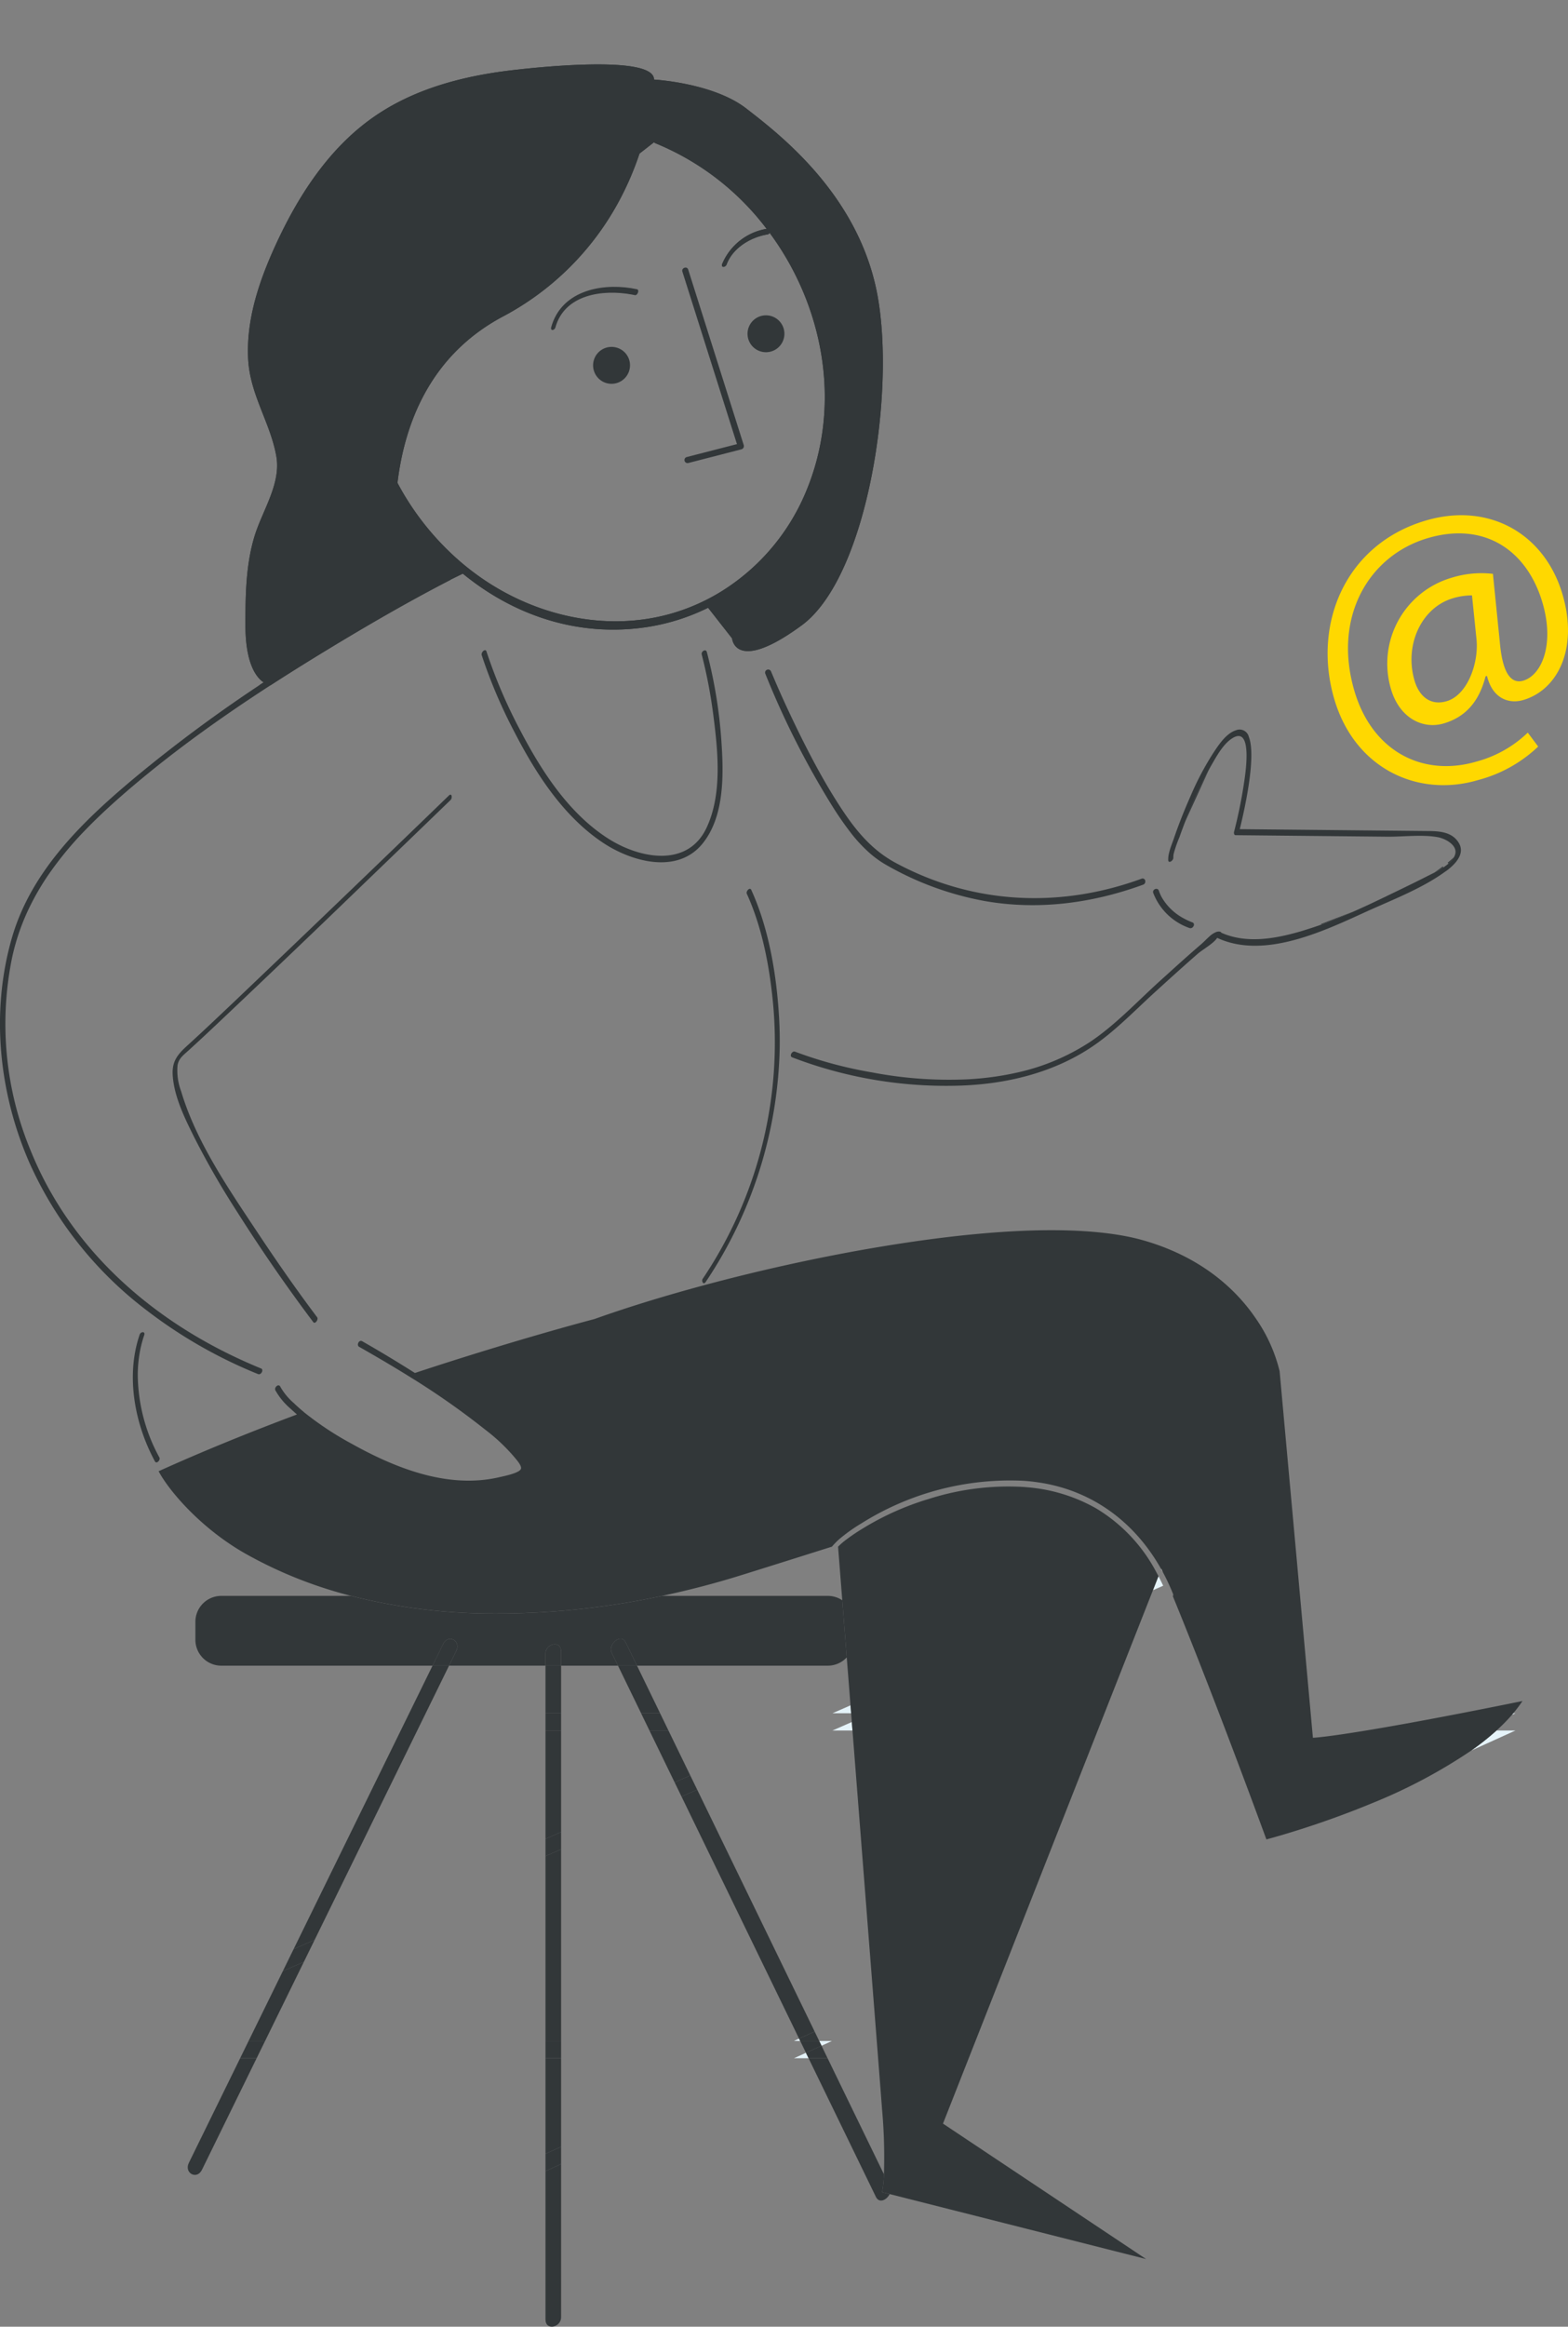 <?xml version="1.0" encoding="UTF-8"?> <svg xmlns="http://www.w3.org/2000/svg" xmlns:xlink="http://www.w3.org/1999/xlink" width="327.302" height="485.521" viewBox="0 0 327.302 485.521"><rect x="0" y="0" width="327.302" height="485.521" fill="#808080" stroke="none"/><defs><clipPath id="clip-path"><rect id="Rectangle_1827" data-name="Rectangle 1827" width="147" height="143" transform="translate(843.818 3017.121)" fill="none" stroke="#707070" stroke-width="1"></rect></clipPath></defs><g id="Group_21354" data-name="Group 21354" transform="translate(-799.357 -3017.121)"><path id="Path_15861" data-name="Path 15861" d="M506.8,664.763c.631.258,1.246-.92.624-1.174-17.773-7.249-33.592-19.218-43.366-35.869-.468-.8-.926-1.6-1.367-2.42a73.591,73.591,0,0,1-3.364-7.169,68.926,68.926,0,0,1-3.825-40.524,46.547,46.547,0,0,1,3.929-10.962,53.543,53.543,0,0,1,3.679-6.191,72.386,72.386,0,0,1,7.681-9.28c2.7-2.791,5.6-5.445,8.591-8.025.251-.216.5-.432.754-.647,12.691-10.821,26.682-20.123,40.914-28.778,8.456-5.143,17.047-10.13,25.846-14.668a.593.593,0,0,0,.131-.1l2.508-1.226c10.438,8.555,23.724,13.26,38.068,11.2a43.8,43.8,0,0,0,13.13-4.08l5.01,6.4s.286,3.623,5.153,2.389c2.126-.54,5.122-2,9.358-5.106,13.931-10.21,19.841-49.737,15.62-69.982S615.61,406.025,608.7,400.666s-19.259-6.039-19.259-6.039c.068-5.338-25.847-2.37-28.761-2.049-10.6,1.166-21.29,3.835-30.1,10.1-9.178,6.53-15.5,16.368-20.185,26.611-3.42,7.479-6.125,15.548-5.666,23.759.414,7.406,4.658,13.237,5.878,20.2,1.008,5.749-2.921,11.317-4.55,16.664-1.838,6.03-1.9,12.371-1.9,18.621,0,8.3,2.478,11.021,3.8,11.884a301.7,301.7,0,0,0-26.371,19.461c-11.079,9.2-22.1,19.684-26.192,33.9-4.414,15.34-2.736,32.109,3.579,46.673a79.135,79.135,0,0,0,24.416,30.892A99.113,99.113,0,0,0,506.8,664.763Zm82.645-257.054a.755.755,0,0,0,.3.21,55.41,55.41,0,0,1,23.2,17.86,12.236,12.236,0,0,0-9.271,7.32c-.308.824.68.761.93.094,1.286-3.44,5.007-5.684,8.579-6.259a.622.622,0,0,0,.4-.313c11.3,15.307,15.2,36.02,7.511,54.171a44.684,44.684,0,0,1-17.547,20.62,42.351,42.351,0,0,1-3.846,2.111,41.572,41.572,0,0,1-7.227,2.7c-12.723,3.435-26.37.554-37.364-6.458a53.616,53.616,0,0,1-5.518-4.042,57.085,57.085,0,0,1-13.7-16.932c1.5-12.463,6.84-26.575,21.884-34.65a58.673,58.673,0,0,0,24.467-24.348,62.833,62.833,0,0,0,4.171-9.721Z" transform="translate(346.432 2639.097)" fill="#323739"></path><path id="Path_6228" data-name="Path 6228" d="M540.31,1020.464h58.527V981.89L568.79,995.037l-20.389,8.922-3.36,6.854Z" transform="translate(314.384 2422.556)" fill="none"></path><path id="Path_6229" data-name="Path 6229" d="M604.825,955.269V932.66H591.5c-2.017,0-.826-3.6,1.03-3.6h1.307q5.5-.007,10.992,0v-9.934h-20.13L579.608,929.5l-22.972,46.856,39.02-17.074Z" transform="translate(308.395 2445.575)" fill="none"></path><path id="Path_6231" data-name="Path 6231" d="M653.527,929.058h1.049l-4.825-9.934H637.883v9.934Q645.7,929.06,653.527,929.058Z" transform="translate(278.598 2445.575)" fill="none"></path><path id="Path_6236" data-name="Path 6236" d="M886.658,674.754c-1.018.387-1.988.755-2.888,1.1,1.02-.32,2.035-.657,3.041-1.021Z" transform="translate(188.417 2535.199)" fill="none"></path><path id="Path_6240" data-name="Path 6240" d="M682.749,952.851l21.623,44.52,2.888,5.946,12.376-5.621c-1.265-16.188-2.985-38.156-4.477-57.2h-4.185l-2.269.993Z" transform="translate(262.143 2437.736)" fill="none"></path><path id="Path_6241" data-name="Path 6241" d="M667.718,928.056H703.7l3.77-1.65c-.274-3.493-.537-6.851-.785-10.015a5.389,5.389,0,0,1-3.958,1.731h-39.83l4.521,9.309Z" transform="translate(269.425 2446.578)" fill="none"></path><path id="Path_6242" data-name="Path 6242" d="M706.076,882.855c-.2.718-1.211.721-.978-.12a7.742,7.742,0,0,1,1.534-2.809l-2.887.911c-5.333,1.683-10.847,3.422-16.072,5.05-5.443,1.7-10.952,3.13-16.467,4.3h34.566a5.386,5.386,0,0,1,3.024.923c-.389-4.963-.693-8.845-.877-11.182A6.985,6.985,0,0,0,706.076,882.855Z" transform="translate(266.377 2459.952)" fill="none"></path><path id="Path_6246" data-name="Path 6246" d="M733.523,644.856c1.325,2.115,2.434,3.53,3.151,3.8.185.07.4.156.627.251A30.732,30.732,0,0,1,733.523,644.856Z" transform="translate(243.521 2546.165)" fill="none"></path><path id="Path_6247" data-name="Path 6247" d="M481.139,639.023,489.73,631C486.734,633.578,483.836,636.232,481.139,639.023Z" transform="translate(336.084 2551.247)" fill="none"></path><path id="Path_6248" data-name="Path 6248" d="M772.137,725.677q2.143-.122,4.273-.381C775.02,725.442,773.587,725.572,772.137,725.677Z" transform="translate(229.359 2516.663)" fill="none"></path><path id="Path_6250" data-name="Path 6250" d="M467.769,759c-1.613-3.164-3.352-6.724-4.731-9.589a73.591,73.591,0,0,0,3.364,7.169C466.843,757.4,467.3,758.2,467.769,759Z" transform="translate(342.723 2507.82)" fill="none"></path><path id="Path_6251" data-name="Path 6251" d="M466.88,658.326a53.547,53.547,0,0,0-3.679,6.191Z" transform="translate(342.663 2541.225)" fill="none"></path><path id="Path_6270" data-name="Path 6270" d="M656.324,940.5H637.883v21.183l23.694-10.368Z" transform="translate(278.598 2437.736)" fill="none"></path><path id="Path_6271" data-name="Path 6271" d="M667.038,970.54l-4.018-8.273-25.137,11v40h48.591l1.078-.49Z" transform="translate(278.598 2429.753)" fill="none"></path><path id="Path_6272" data-name="Path 6272" d="M769.147,1048.493l-5.372,13.643,23.574,15.716,27.182-12.361,37.378-17H769.147Z" transform="translate(232.426 2398.128)" fill="none"></path><path id="Path_6273" data-name="Path 6273" d="M699.271,940.5h-26l4.557,9.381Z" transform="translate(265.617 2437.736)" fill="none"></path><path id="Path_6275" data-name="Path 6275" d="M737.123,1059.458c-.142-1.86-.442-5.724-.85-10.964H725.728l11.759,24.211A110.013,110.013,0,0,0,737.123,1059.458Z" transform="translate(246.38 2398.128)" fill="none"></path><path id="Path_6276" data-name="Path 6276" d="M879.44,861.83l23.3-10.194H877.407l.969,10.661Z" transform="translate(190.751 2470.327)" fill="none"></path><path id="Path_6278" data-name="Path 6278" d="M831.279,895c-.19.445-.727.8-.93.3-.339-.846-.7-1.681-1.088-2.505l-2.136.935L817.016,919.4h23.9C837.892,911.513,834.507,902.869,831.279,895Z" transform="translate(212.899 2455.233)" fill="none"></path><path id="Path_6280" data-name="Path 6280" d="M835.777,887.286c-.012-.029-.024-.059-.037-.088l-.039.1.01.017Z" transform="translate(206.047 2457.284)" fill="none"></path><path id="Path_6281" data-name="Path 6281" d="M804.785,940.5l-17.251,43.816,9.962-4.524,41.628-18.9c-1.33-3.612-4.17-11.282-7.641-20.389Z" transform="translate(223.712 2437.736)" fill="none"></path><path id="Path_6286" data-name="Path 6286" d="M896.735,940.5H885.487l.137,1.515C886.2,941.987,888.867,941.8,896.735,940.5Z" transform="translate(187.787 2437.736)" fill="none"></path><path id="Path_6287" data-name="Path 6287" d="M727.171,1040.43h9.35q-.153-1.961-.32-4.1Z" transform="translate(245.851 2402.59)" fill="none"></path><path id="Path_6294" data-name="Path 6294" d="M846.328,678.818c-2.187,1.349-5.855,4.887-9.07,8.145,2.448-2.22,4.9-4.432,7.411-6.583C845.127,679.988,845.714,679.357,846.328,678.818Z" transform="translate(205.475 2533.709)" fill="none"></path><path id="Path_6295" data-name="Path 6295" d="M498.838,815.168a27.3,27.3,0,0,0-.505,5.019C498.46,818.537,498.64,816.818,498.838,815.168Z" transform="translate(329.779 2483.702)" fill="none"></path><path id="Path_6303" data-name="Path 6303" d="M731.507,939.475q-.07-.889-.139-1.771l-4.046,1.771h4.185Z" transform="translate(245.795 2438.761)" fill="#e5f3f9"></path><path id="Path_6308" data-name="Path 6308" d="M952.032,934.812H951.6c-.088.1-.173.211-.263.315Z" transform="translate(163.637 2439.822)" fill="#e5f3f9"></path><path id="Path_6352" data-name="Path 6352" d="M714.645,1047.836h3.048l-.551-1.134Z" transform="translate(250.445 2398.786)" fill="#e5f3f9"></path><path id="Path_6370" data-name="Path 6370" d="M937.884,944.692l9.231-4.192h-3.943A54.976,54.976,0,0,1,937.884,944.692Z" transform="translate(168.571 2437.736)" fill="#e5f3f9"></path><path id="Path_6373" data-name="Path 6373" d="M714.617,1042.521h1.316l-.237-.49Z" transform="translate(250.455 2400.499)" fill="#e5f3f9"></path><path id="Path_6379" data-name="Path 6379" d="M722.965,1042.805q.241.495.481.991l2.182-.991Z" transform="translate(247.393 2400.215)" fill="#e5f3f9"></path><path id="Path_6385" data-name="Path 6385" d="M731.1,932.206l-3.77,1.65h3.9Q731.162,933.026,731.1,932.206Z" transform="translate(245.794 2440.778)" fill="#e5f3f9"></path><path id="Path_6386" data-name="Path 6386" d="M836.055,887.982c-.091-.215-.181-.432-.272-.645l-.066.029Q835.888,887.672,836.055,887.982Z" transform="translate(206.041 2457.234)" fill="#e5f3f9"></path><path id="Path_6387" data-name="Path 6387" d="M834.131,889.648l-1.151,2.924,2.136-.935Q834.646,890.63,834.131,889.648Z" transform="translate(207.045 2456.386)" fill="#e5f3f9"></path><path id="Path_6403" data-name="Path 6403" d="M571.786,907.616l-1.507,3.073h20.13v-2.5c0-2.112,3.261-2.911,3.261-.438v2.943h11.867l-1.3-2.68c-.856-1.762,1.928-4.207,2.92-2.163l2.353,4.843h39.83a5.389,5.389,0,0,0,3.958-1.731c-.345-4.4-.661-8.422-.934-11.911a5.386,5.386,0,0,0-3.024-.923H614.771a165.1,165.1,0,0,1-36.161,3.692,121.055,121.055,0,0,1-28.824-3.692H522.741a5.409,5.409,0,0,0-5.409,5.409v3.747a5.409,5.409,0,0,0,5.409,5.409h44.093l2.219-4.526C570.109,904.007,572.832,905.481,571.786,907.616Z" transform="translate(322.811 2454.011)" fill="#323739"></path><path id="Path_6404" data-name="Path 6404" d="M538.315,1033.246l4.731-9.651,3.36-6.854-4.386,1.92-7.15,14.585Z" transform="translate(316.379 2409.774)" fill="#323739"></path><path id="Path_6405" data-name="Path 6405" d="M577.067,929.5l5.087-10.375h-3.446l-15.7,32.016-13.3,27.135,4.387-1.92Z" transform="translate(310.936 2445.575)" fill="#323739"></path><path id="Path_6406" data-name="Path 6406" d="M521.631,1056.881l-6.593,13.448c-1.046,2.135,1.677,3.609,2.733,1.453q5.71-11.644,11.418-23.289h-3.445Z" transform="translate(323.738 2398.128)" fill="#323739"></path><path id="Path_6407" data-name="Path 6407" d="M533.846,1042.805l-1.766,3.6h3.445l1.766-3.6Z" transform="translate(317.401 2400.215)" fill="#323739"></path><path id="Path_6408" data-name="Path 6408" d="M550.547,1014.086l2.247-4.584-4.387,1.92-2.247,4.584Z" transform="translate(312.238 2412.429)" fill="#323739"></path><path id="Path_6409" data-name="Path 6409" d="M600.456,912.817c1.046-2.135-1.677-3.608-2.733-1.453l-2.219,4.526h3.445Z" transform="translate(294.14 2448.809)" fill="#323739"></path><path id="Path_6410" data-name="Path 6410" d="M665.419,929.058l-.3-.625-4.521-9.309h-3.97l4.825,9.934Z" transform="translate(271.725 2445.575)" fill="#323739"></path><path id="Path_6411" data-name="Path 6411" d="M734.828,1076.3a22.763,22.763,0,0,0,.36-3.595l-11.759-24.211h-3.97l7.174,14.77,6.874,14.152c.7,1.448,2.3.641,2.869-.578l-1.581-.4Z" transform="translate(248.68 2398.128)" fill="#323739"></path><path id="Path_6412" data-name="Path 6412" d="M675.532,949.882l-4.557-9.381h-3.97l5.253,10.815Z" transform="translate(267.917 2437.736)" fill="#323739"></path><path id="Path_6413" data-name="Path 6413" d="M680.853,960l-3.275,1.433,4.018,8.273,20.515,42.237,3.253-1.477-2.888-5.946Z" transform="translate(264.039 2430.583)" fill="#323739"></path><path id="Path_6414" data-name="Path 6414" d="M669.962,938.414l-1.749-3.6h-3.97q.875,1.8,1.749,3.6Z" transform="translate(268.93 2439.822)" fill="#323739"></path><path id="Path_6415" data-name="Path 6415" d="M721.841,1044.37l-3.253,1.477.551,1.134h3.97Q722.476,1045.675,721.841,1044.37Z" transform="translate(248.999 2399.641)" fill="#323739"></path><path id="Path_6416" data-name="Path 6416" d="M719.573,1039.7l-3.253,1.477.237.49h3.97Z" transform="translate(249.831 2401.354)" fill="#323739"></path><path id="Path_6417" data-name="Path 6417" d="M716.7,1042.805q.6,1.234,1.2,2.468l3.253-1.477q-.24-.5-.481-.991Z" transform="translate(249.693 2400.215)" fill="#323739"></path><path id="Path_6418" data-name="Path 6418" d="M678.574,955.315l-3.275,1.433,1.443,2.969,3.275-1.433Z" transform="translate(264.875 2432.302)" fill="#323739"></path><path id="Path_6419" data-name="Path 6419" d="M657.394,911.027c-.992-2.044-3.775.4-2.92,2.163l1.3,2.68h3.97Z" transform="translate(272.572 2448.83)" fill="#323739"></path><path id="Path_6420" data-name="Path 6420" d="M635.995,929.058v-9.934h-3.261v9.934Z" transform="translate(280.486 2445.575)" fill="#323739"></path><path id="Path_6421" data-name="Path 6421" d="M635.995,1055.457v-6.964h-3.261v19.943l3.261-1.48Z" transform="translate(280.486 2398.128)" fill="#323739"></path><path id="Path_6422" data-name="Path 6422" d="M635.995,979.637l-3.261,1.427v38.574h3.261Z" transform="translate(280.486 2423.382)" fill="#323739"></path><path id="Path_6423" data-name="Path 6423" d="M632.734,1098.6v17.169c0,2.473,3.261,1.674,3.261-.438v-31.977l-3.261,1.48Z" transform="translate(280.486 2385.344)" fill="#323739"></path><path id="Path_6424" data-name="Path 6424" d="M635.995,941.19v-.69h-3.261v22.609l3.261-1.426Z" transform="translate(280.486 2437.736)" fill="#323739"></path><path id="Path_6425" data-name="Path 6425" d="M635.995,934.812h-3.261v3.6h3.261Z" transform="translate(280.486 2439.822)" fill="#323739"></path><path id="Path_6426" data-name="Path 6426" d="M635.995,1042.805h-3.261v3.6h3.261Z" transform="translate(280.486 2400.215)" fill="#323739"></path><path id="Path_6427" data-name="Path 6427" d="M632.734,1079.13v3.611l3.261-1.48v-3.61Z" transform="translate(280.486 2387.435)" fill="#323739"></path><path id="Path_6428" data-name="Path 6428" d="M635.995,973.951l-3.261,1.426v3.6l3.261-1.427Z" transform="translate(280.486 2425.467)" fill="#323739"></path><path id="Path_6429" data-name="Path 6429" d="M635.995,913.59c0-2.473-3.261-1.674-3.261.438v2.5h3.261Z" transform="translate(280.486 2448.167)" fill="#323739"></path><path id="Path_6452" data-name="Path 6452" d="M702.049,481.675a3.849,3.849,0,1,0-2.269-1.88A3.824,3.824,0,0,0,702.049,481.675Z" transform="translate(256.061 2608.774)" fill="#323739"></path><path id="Path_6454" data-name="Path 6454" d="M653.414,484.724a3.85,3.85,0,1,0,2.544,4.814A3.827,3.827,0,0,0,653.414,484.724Z" transform="translate(274.73 2604.958)" fill="#323739"></path><path id="Path_6462" data-name="Path 6462" d="M689.231,495.256l-10.5,2.7a.644.644,0,0,0,.335,1.243l11.151-2.872a.7.7,0,0,0,.441-.83l-11.6-36.654c-.257-.812-1.462-.351-1.218.417Z" transform="translate(263.956 2614.542)" fill="#323739"></path><path id="Path_6463" data-name="Path 6463" d="M634.6,473.168c-.236.847.685.741.873.064,1.934-6.934,9.926-7.984,15.98-6.86.212.04.422.081.628.125.512.11,1.023-1.1.407-1.236-.4-.086-.8-.16-1.211-.225C644.6,463.983,636.652,465.8,634.6,473.168Z" transform="translate(279.817 2612.216)" fill="#323739"></path><path id="Path_6465" data-name="Path 6465" d="M684.656,745.434c.133.057.3,0,.476-.262a90.949,90.949,0,0,0,15.447-48.95c.03-2.149-.015-4.308-.147-6.473-.536-8.8-2.1-18.282-5.791-26.391-.3-.658-1.161.3-.932.8,3.346,7.361,4.87,15.831,5.561,23.817a88.351,88.351,0,0,1-14.723,56.48A.7.7,0,0,0,684.656,745.434Z" transform="translate(261.534 2539.46)" fill="#323739"></path><path id="Path_6466" data-name="Path 6466" d="M638.226,623.885c-8.259-5.21-13.983-14.056-18.422-22.537a106.117,106.117,0,0,1-7.111-16.585c-.232-.721-1.187.17-.994.772a106.157,106.157,0,0,0,6.825,16.032c4.487,8.7,10.243,17.655,18.55,23.15,5.927,3.92,15.427,6.593,20.679.189,4.672-5.7,4.456-14.581,3.974-21.493A100.383,100.383,0,0,0,658.7,584.9c-.212-.8-1.247-.149-1.078.492a103.161,103.161,0,0,1,2.488,13.18c.935,7.3,1.762,16.074-1.466,22.958C654.713,629.919,644.76,628.006,638.226,623.885Z" transform="translate(288.21 2568.303)" fill="#323739"></path><path id="Path_6467" data-name="Path 6467" d="M720.628,619.271c-2.369-3.654-4.5-7.462-6.5-11.336q-1.472-2.852-2.86-5.744c-1.5-3.118-2.953-6.267-4.3-9.454-.208-.491-.421-.981-.624-1.475a.646.646,0,0,0-1.22.416A176.416,176.416,0,0,0,719.151,619.4a68.689,68.689,0,0,0,3.935,5.658,30.739,30.739,0,0,0,3.779,4.051,21.161,21.161,0,0,0,3.534,2.543,64.529,64.529,0,0,0,20.456,7.506c11.208,1.992,22.542.491,33.176-3.4a.667.667,0,0,0,.436-.683.562.562,0,0,0-.773-.561c-17.11,6.262-35.238,5.358-51.318-3.289C727.184,628.429,723.8,624.169,720.628,619.271Z" transform="translate(253.958 2565.967)" fill="#323739"></path><path id="Path_6468" data-name="Path 6468" d="M513.119,685.508c3.154-2.867,6.245-5.8,9.339-8.734q13.757-13.026,27.38-26.194,9.008-8.669,18-17.359c.43-.416.284-1.546-.341-.942q-22.189,21.464-44.54,42.76c-3.335,3.162-6.665,6.331-10.063,9.425-2.073,1.888-3.256,3.316-3.047,6.289.312,4.413,2.474,8.781,4.4,12.676a172.56,172.56,0,0,0,9.007,15.677c5,7.889,10.313,15.614,15.936,23.074.374.5,1.139-.581.8-1.025-4.305-5.713-8.4-11.6-12.354-17.556-6.07-9.151-12.875-18.981-16.042-29.612a12.3,12.3,0,0,1-.74-5.436C511.117,687.112,512.093,686.441,513.119,685.508Z" transform="translate(325.566 2550.842)" fill="#323739"></path><path id="Path_6469" data-name="Path 6469" d="M777.071,876.431c-8.805,1.705-15.2,2.843-19.81,3.6-7.868,1.3-10.532,1.487-11.11,1.515l-.137-1.515-.327-3.6-3.5-38.548-.315-3.463L740.9,823.76l-.327-3.6L739.2,805.044a32.825,32.825,0,0,0-5.008-11.056c-3.7-5.436-10.79-12.672-23.588-16.283-7.835-2.209-23.655-3.77-54.522,1.343-12.27,2.033-25.219,4.879-37.3,8.139-8.084,2.182-15.782,4.547-22.609,6.984-.448.117-16.219,4.232-37.473,11.253q-5.434-3.449-11.022-6.638c-.5-.283-.987.4-.849.875a.48.48,0,0,0,.225.3c3.386,1.924,6.773,3.906,10.11,5.973l.143.089c.057.035.113.072.17.107A161.052,161.052,0,0,1,573.4,817.267a38.484,38.484,0,0,1,5.98,5.62c.389.483,1.544,1.709,1.484,2.426-.081.954-3.486,1.615-4.626,1.878-10.621,2.444-21.54-1.876-30.688-6.973a65.764,65.764,0,0,1-9.8-6.451l-.134-.112-.118-.1c-.71-.593-1.407-1.2-2.07-1.846a13.155,13.155,0,0,1-2.784-3.348c-.013-.027-.03-.053-.042-.08-.338-.721-1.317.132-1.025.755a14.075,14.075,0,0,0,3.171,3.841c.434.414.884.811,1.337,1.206-9.48,3.555-19.265,7.5-28.744,11.781l-.006,0-.133.06.073.134c2.121,3.936,8.662,11.719,17.99,17.032a90.358,90.358,0,0,0,22.076,8.838,121.058,121.058,0,0,0,28.824,3.692,165.094,165.094,0,0,0,36.161-3.692c5.515-1.166,11.024-2.6,16.467-4.3,5.226-1.628,10.739-3.367,16.072-5.05l2.887-.911c.055-.068.111-.135.168-.2s.123-.139.186-.208q.4-.439.834-.851l.134-.122.134-.122a34.448,34.448,0,0,1,4.651-3.33,58.323,58.323,0,0,1,33.915-8.91c1.172.077,2.317.212,3.44.39.11.018.222.034.332.052s.232.037.347.057c10.692,1.9,19.1,8.328,24.419,17.632.03.053.06.106.091.159l.09.158.039-.1c.013.029.025.059.037.088.091.213.181.43.272.645q.447.83.862,1.69c.1.211.2.424.3.638.334.719.654,1.451.954,2.2a.541.541,0,0,1,.028.265.852.852,0,0,1-.063.227c3.228,7.87,6.613,16.514,9.639,24.4q.7,1.83,1.377,3.6c3.471,9.107,6.311,16.777,7.641,20.389.5,1.353.787,2.145.814,2.218l.044.122.126-.033c.044-.011,2.026-.529,5.21-1.51,4.112-1.266,10.229-3.307,16.777-6.031a111,111,0,0,0,20.648-10.963,54.976,54.976,0,0,0,5.288-4.192,37.7,37.7,0,0,0,3.231-3.287c.091-.1.175-.211.263-.315a27.831,27.831,0,0,0,1.719-2.256l.2-.289-.343.069C784.927,874.892,780.786,875.711,777.071,876.431Z" transform="translate(327.261 2498.203)" fill="#323739"></path><path id="Path_6470" data-name="Path 6470" d="M502.259,835.39a36.5,36.5,0,0,1-4.519-17.378,27.3,27.3,0,0,1,.505-5.019,23.988,23.988,0,0,1,.842-3.142c.155-.453-.073-.639-.35-.611a.738.738,0,0,0-.6.506c-2.865,8.348-1.139,18.1,2.831,25.773.115.222.224.448.343.666C501.664,836.839,502.535,835.9,502.259,835.39Z" transform="translate(330.373 2485.877)" fill="#323739"></path><path id="Path_6471" data-name="Path 6471" d="M795.886,878.463c-.112-.209-.222-.42-.337-.627a33.905,33.905,0,0,0-12.533-13.214,34.786,34.786,0,0,0-14.2-4.377c-.135-.013-.27-.026-.407-.037s-.258-.024-.388-.034a54.579,54.579,0,0,0-19.938,2.507,58,58,0,0,0-13.928,6.267,37.83,37.83,0,0,0-3.786,2.609q-.145.119-.288.24c-.09.077-.178.154-.265.233-.126.113-.248.227-.369.344-.044.042-.089.085-.133.128l-.133.132c.184,2.337.488,6.219.877,11.182.273,3.489.59,7.512.934,11.911.248,3.164.512,6.522.785,10.015q.065.821.129,1.65.071.91.144,1.831.068.881.139,1.771c1.492,19.04,3.212,41.009,4.477,57.2.094,1.194.184,2.359.272,3.487q.167,2.139.32,4.1.147,1.892.281,3.6c.408,5.241.708,9.1.85,10.965a110.015,110.015,0,0,1,.364,13.246,22.78,22.78,0,0,1-.36,3.595l-.034.137,1.581.4,23.735,6.011,5.1,1.292,24.7,6.256-15.6-10.4-3.219-2.146-23.575-15.716,5.372-13.643,1.418-3.6,6.525-16.572,1.731-4.4,17.251-43.816,1.418-3.6,10.109-25.676,1.151-2.924c-.029-.055-.059-.11-.088-.164Z" transform="translate(245.114 2467.243)" fill="#323739"></path><path id="Path_6472" data-name="Path 6472" d="M760.242,682.364c-1.753.379-3.521.672-5.3.89q-2.13.262-4.273.381a85.31,85.31,0,0,1-20.116-1.437,87.37,87.37,0,0,1-16.071-4.327.489.489,0,0,0-.422.039c-.42.226-.668.953-.2,1.135a89.8,89.8,0,0,0,35.395,5.9c9.293-.347,18.631-2.573,26.522-7.636,5.082-3.261,9.315-7.736,13.758-11.785,2.981-2.715,5.968-5.426,9.007-8.077.99-.864,3.325-2.15,4.061-3.324,7.173,3.353,15.787,1.029,23.367-2.045,2.66-1.079,5.194-2.249,7.492-3.3,5.495-2.51,11.8-4.887,16.725-8.463.1-.07.2-.133.3-.2.243-.181.5-.382.747-.6,1.517-1.3,2.97-3.171,1.848-5.129-1.38-2.41-4.133-2.537-6.563-2.556-.29,0-.576,0-.854-.006l-.893-.009-20.9-.209-16.555-.165c.867-3.489,3.531-15.049,1.9-19.239a1.982,1.982,0,0,0-2.674-1.405,4.251,4.251,0,0,0-.83.363c-1.665.935-2.965,2.941-3.925,4.388a60.545,60.545,0,0,0-4.751,9.01c-1.288,2.905-2.466,5.867-3.492,8.876-.274.805-.654,1.712-.9,2.623-.04.145-.074.289-.106.434a5.4,5.4,0,0,0-.153,1.4c.033.814,1.091.13,1.066-.5a3.87,3.87,0,0,1,.092-.9,27.271,27.271,0,0,1,1.193-3.4c.352-1.01.724-2.013,1.107-3.012q.854-2.226,1.8-4.412c.984-2.261,2.046-4.495,3.242-6.653.183-.33.36-.664.551-.991,1.1-1.892,2.509-4.512,4.491-5.652,4.228-2.432,2.5,7.989,2.218,9.825a99.084,99.084,0,0,1-2.018,9.8c-.061.236-.018.7.325.7l31.641.316c2.36.024,5.029-.236,7.556-.174.594.015,1.182.042,1.754.1.439.046.869.105,1.289.185,1.539.293,3.982,1.607,3.627,3.4a2.69,2.69,0,0,1-.289.765,5.047,5.047,0,0,1-1.173,1.362,10.508,10.508,0,0,1-1.05.784,21.054,21.054,0,0,1-1.9,1.09c-.591.305-1.139.567-1.563.785-2.639,1.346-5.317,2.628-7.984,3.919-2.442,1.181-4.9,2.35-7.4,3.45-2.157.952-4.338,1.851-6.551,2.653-1.006.364-2.021.7-3.041,1.021-.477.15-.951.3-1.431.443-5.3,1.532-11.256,2.576-16.464.262-.108-.27-.541-.326-1.062-.157a4.464,4.464,0,0,0-1.426.93c-.614.539-1.2,1.17-1.658,1.563-2.508,2.15-4.963,4.363-7.411,6.583-.5.452-1,.9-1.5,1.355-4.673,4.245-9.112,9.012-14.38,12.528A45.809,45.809,0,0,1,760.242,682.364Z" transform="translate(250.825 2558.705)" fill="#323739"></path><path id="Path_6475" data-name="Path 6475" d="M840.607,671.313c.721.269,1.346-.905.624-1.174a13.883,13.883,0,0,1-1.779-.816,11.51,11.51,0,0,1-4.633-4.431,8.175,8.175,0,0,1-.59-1.349c-.265-.8-1.426-.3-1.185.435A12.487,12.487,0,0,0,840.607,671.313Z" transform="translate(207.033 2539.462)" fill="#323739"></path><path id="Path_6495" data-name="Path 6495" d="M888.33,673.261l.153.074c2.213-.8,4.394-1.7,6.551-2.653C892.789,671.557,890.465,672.448,888.33,673.261Z" transform="translate(186.745 2536.693)" fill="#323739"></path><path id="Path_6498" data-name="Path 6498" d="M931.444,652.7c-.353.353-.78.734-1.275,1.139.035.074.068.149.1.223A5.045,5.045,0,0,0,931.444,652.7Z" transform="translate(171.4 2543.29)" fill="#323739"></path><path id="Path_6500" data-name="Path 6500" d="M925.673,657.059a21.046,21.046,0,0,0,1.9-1.09c-.03-.067-.058-.134-.089-.2C926.921,656.191,926.313,656.624,925.673,657.059Z" transform="translate(173.049 2542.163)" fill="#323739"></path><path id="Path_6504" data-name="Path 6504" d="M843.451,634.9,848.5,623.84c-1.2,2.158-2.258,4.392-3.242,6.653Q844.3,632.677,843.451,634.9Z" transform="translate(203.204 2553.873)" fill="#323739"></path><g id="Mask_Group_3" data-name="Mask Group 3" clip-path="url(#clip-path)"><path id="Path_6464" data-name="Path 6464" d="M506.8,664.763c.631.258,1.246-.92.624-1.174-17.773-7.249-33.592-19.218-43.366-35.869-.468-.8-.926-1.6-1.367-2.42a73.591,73.591,0,0,1-3.364-7.169,68.926,68.926,0,0,1-3.825-40.524,46.547,46.547,0,0,1,3.929-10.962,53.543,53.543,0,0,1,3.679-6.191,72.386,72.386,0,0,1,7.681-9.28c2.7-2.791,5.6-5.445,8.591-8.025.251-.216.5-.432.754-.647,12.691-10.821,26.682-20.123,40.914-28.778,8.456-5.143,17.047-10.13,25.846-14.668a.593.593,0,0,0,.131-.1l2.508-1.226c10.438,8.555,23.724,13.26,38.068,11.2a43.8,43.8,0,0,0,13.13-4.08l5.01,6.4s.286,3.623,5.153,2.389c2.126-.54,5.122-2,9.358-5.106,13.931-10.21,19.841-49.737,15.62-69.982S615.61,406.025,608.7,400.666s-19.259-6.039-19.259-6.039c.068-5.338-25.847-2.37-28.761-2.049-10.6,1.166-21.29,3.835-30.1,10.1-9.178,6.53-15.5,16.368-20.185,26.611-3.42,7.479-6.125,15.548-5.666,23.759.414,7.406,4.658,13.237,5.878,20.2,1.008,5.749-2.921,11.317-4.55,16.664-1.838,6.03-1.9,12.371-1.9,18.621,0,8.3,2.478,11.021,3.8,11.884a301.7,301.7,0,0,0-26.371,19.461c-11.079,9.2-22.1,19.684-26.192,33.9-4.414,15.34-2.736,32.109,3.579,46.673a79.135,79.135,0,0,0,24.416,30.892A99.113,99.113,0,0,0,506.8,664.763Zm82.645-257.054a.755.755,0,0,0,.3.21,55.41,55.41,0,0,1,23.2,17.86,12.236,12.236,0,0,0-9.271,7.32c-.308.824.68.761.93.094,1.286-3.44,5.007-5.684,8.579-6.259a.622.622,0,0,0,.4-.313c11.3,15.307,15.2,36.02,7.511,54.171a44.684,44.684,0,0,1-17.547,20.62,42.351,42.351,0,0,1-3.846,2.111,41.572,41.572,0,0,1-7.227,2.7c-12.723,3.435-26.37.554-37.364-6.458a53.616,53.616,0,0,1-5.518-4.042,57.085,57.085,0,0,1-13.7-16.932c1.5-12.463,6.84-26.575,21.884-34.65a58.673,58.673,0,0,0,24.467-24.348,62.833,62.833,0,0,0,4.171-9.721Z" transform="translate(346.432 2639.097)" fill="#323739"></path></g><path id="Path_15862" data-name="Path 15862" d="M534.564,98.907a28.817,28.817,0,0,1-12.61,7.008c-12.441,3.661-25.664-2.34-29.949-16.9-4.6-15.627,2.277-32.322,19.117-37.277,13.2-3.884,24.8,2.76,28.526,15.428,3.348,11.379-1.06,19.93-8.191,22.028-3.034.893-6.444-.33-7.578-5.024l-.3.09c-1.338,5.257-4.18,8.484-8.731,9.823-4.4,1.295-9.242-1.155-11.006-7.148a18.672,18.672,0,0,1,12.689-23.268,20.848,20.848,0,0,1,8.586-.8l1.461,14.489c.558,6.1,2.25,8.487,4.775,7.827,3.892-1.062,6.7-7.493,4.108-16.293-3.236-11-12.157-16.947-23.916-13.487-12.365,3.638-19.879,16.482-15.347,31.881,3.728,12.669,14.3,18.049,25.522,14.746A24.664,24.664,0,0,0,532.39,96ZM520.749,67.364a13.671,13.671,0,0,0-3.949.585c-6.676,1.964-10.209,9.846-8.043,17.2.982,3.338,3.365,5.274,6.7,4.292,4.4-1.295,6.77-8.092,6.219-13.041Z" transform="translate(585.871 3074.002)" fill="#ffd800"></path></g></svg> 